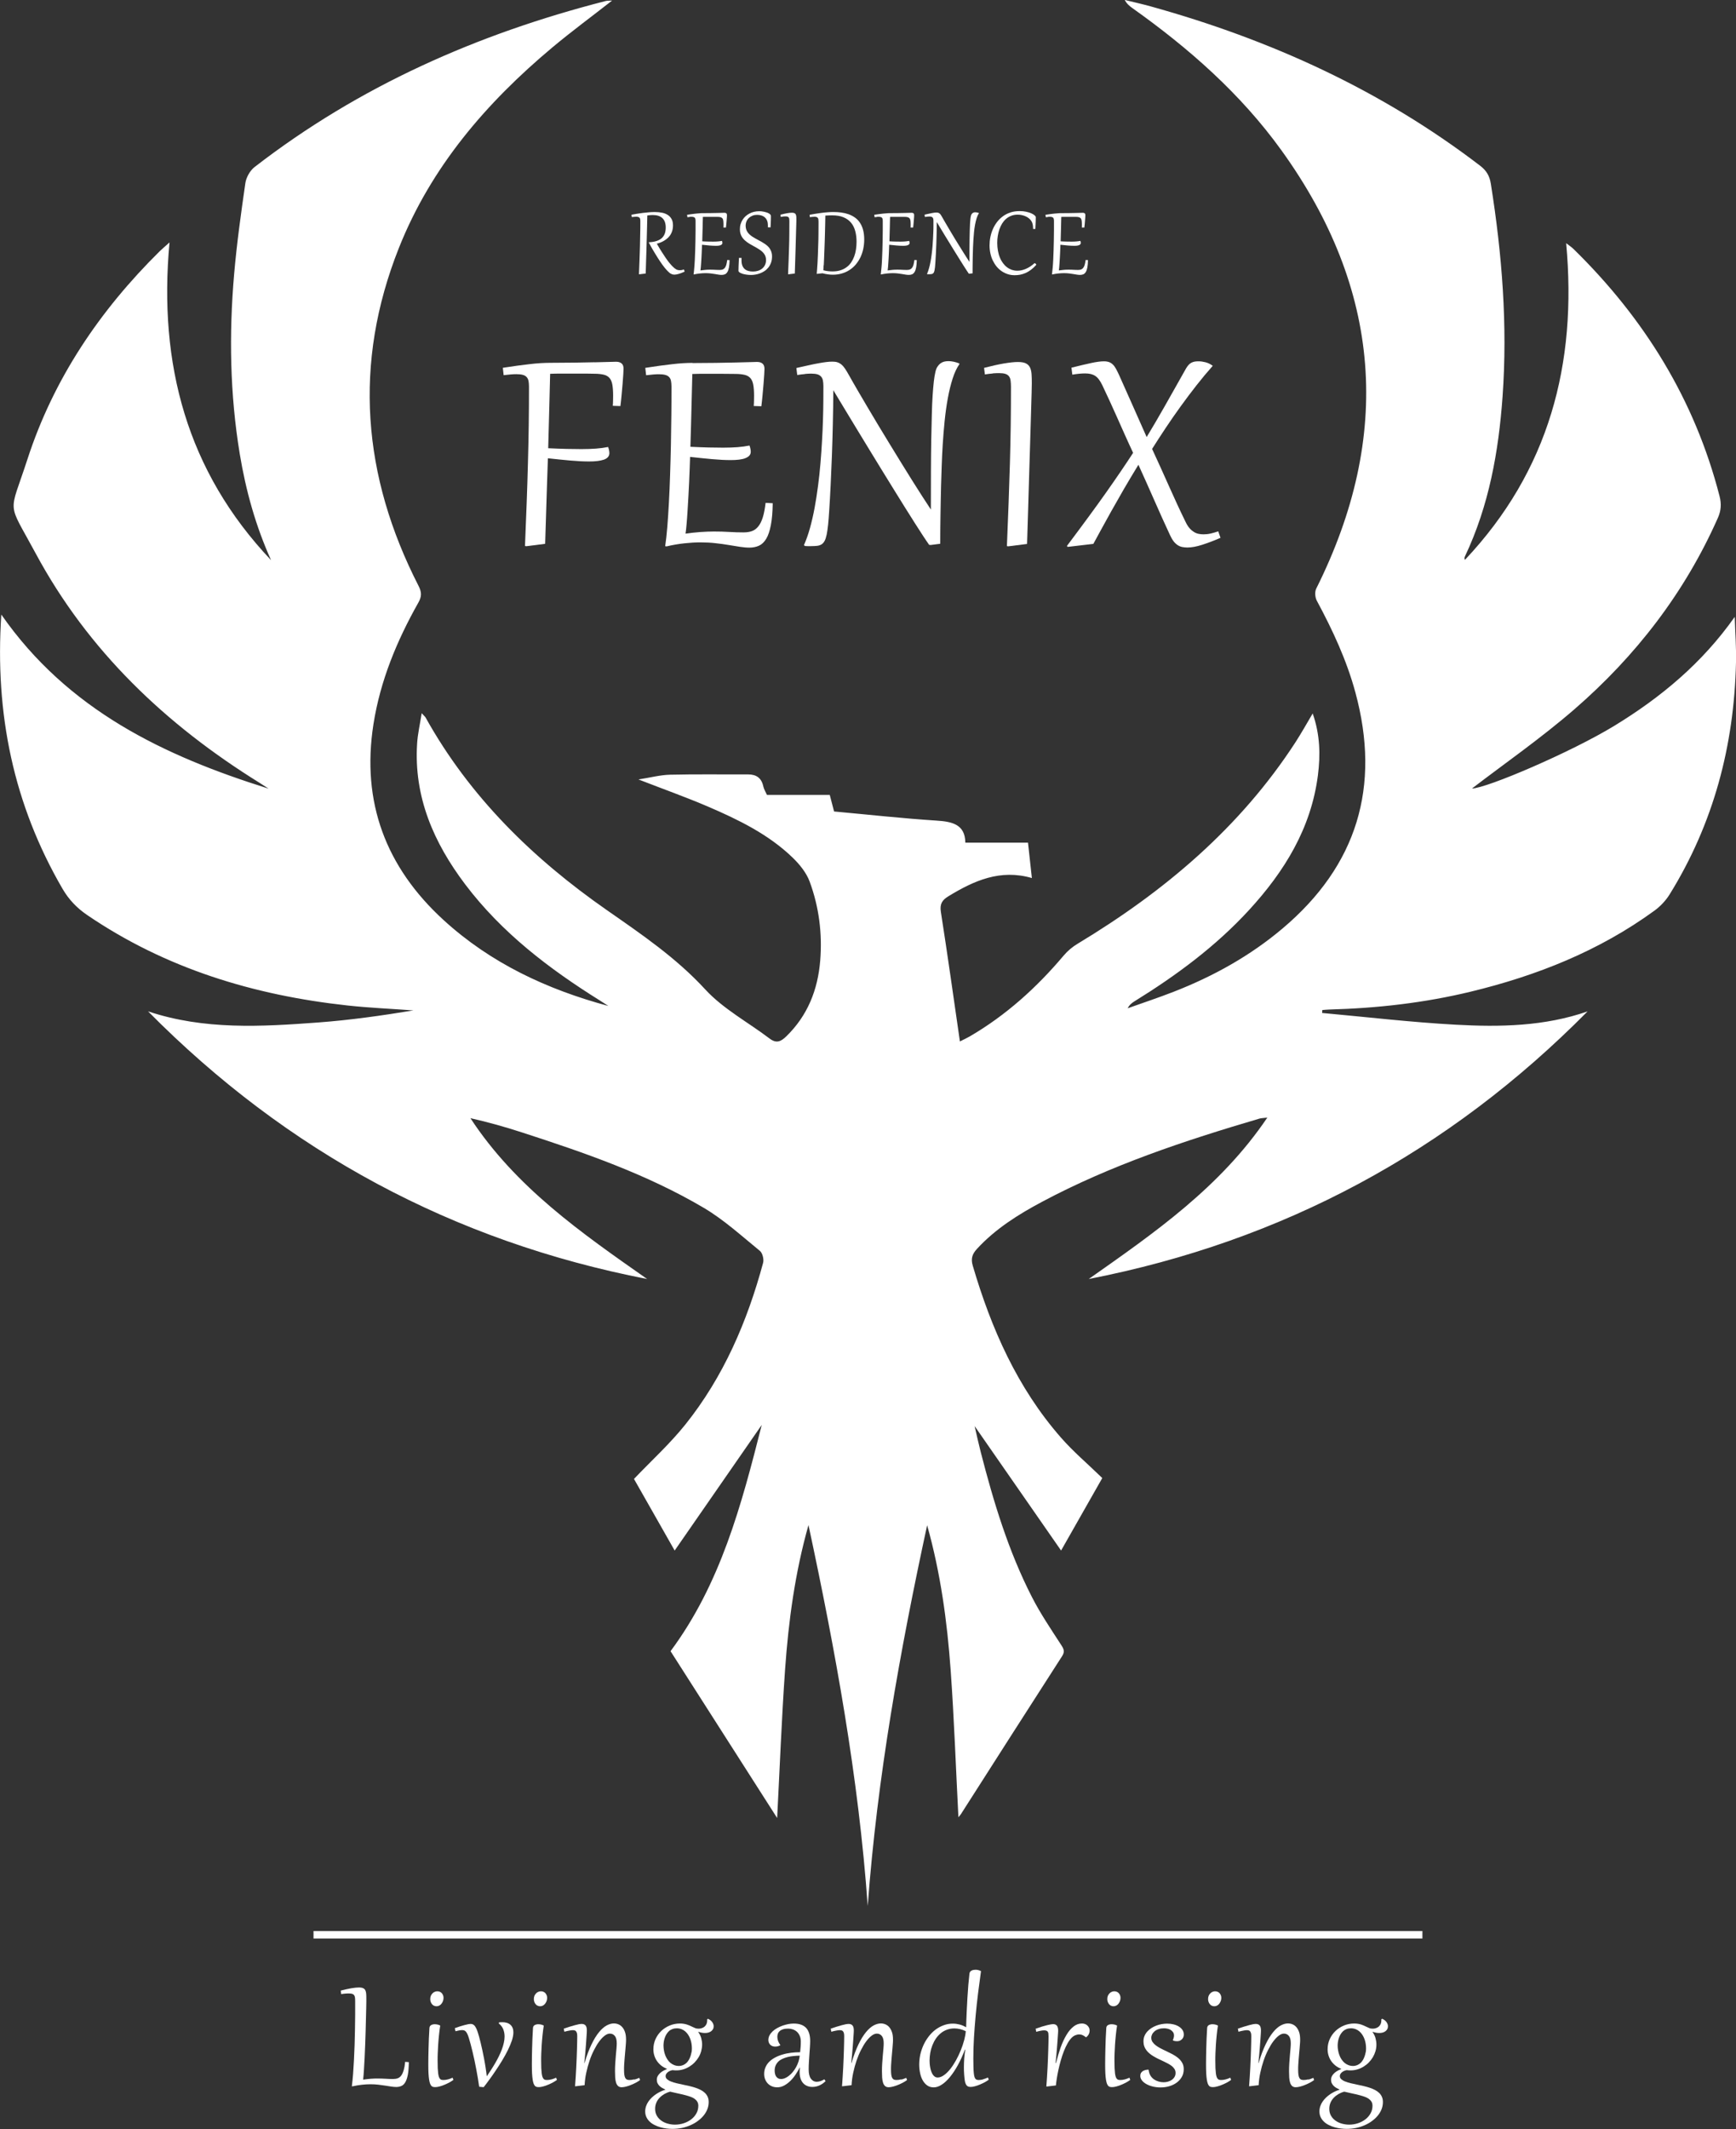 <?xml version="1.0" encoding="UTF-8"?><svg id="Vrstva_2" xmlns="http://www.w3.org/2000/svg" viewBox="0 0 278.13 340.99"><rect x="0" y="0" width="278.13" height="340.99" fill="#333333" stroke="none"/><g id="Vrstva_1-2"><g><path d="M277.92,98.81c-5.2,7.38-11.8,12.87-19.27,17.43-6.93,4.23-20.47,10.01-22.82,10.05,5.18-3.97,11.04-8.04,16.41-12.69,9.84-8.53,17.68-18.67,22.99-30.66,.52-1.17,.58-2.26,.26-3.49-3.97-15.44-12.04-28.45-23.37-39.55-.32-.31-.69-.56-1.2-.95,1.79,19.39-2.79,36.49-16.22,50.72-.12-.24-.06-.42,.02-.59,3.83-8.09,5.38-16.73,6.01-25.57,.82-11.43-.08-22.78-1.88-34.08-.19-1.21-.67-2.08-1.68-2.86-15.85-12.14-33.65-20.22-52.79-25.54-1.38-.38-2.79-.7-4.18-1.04,.33,.64,.78,.99,1.24,1.32,9.05,6.43,17.33,13.71,23.85,22.75,16.04,22.24,17.86,45.67,5.59,70.21-.26,.51-.19,1.42,.09,1.94,2.53,4.7,4.78,9.52,6.18,14.69,4.09,15.06,.3,27.71-11.67,37.81-5.21,4.4-11.1,7.66-17.43,10.13-2.43,.95-4.92,1.77-7.38,2.65,.3-.6,.72-.89,1.16-1.16,6.67-4.13,12.94-8.76,18.27-14.56,5.68-6.18,9.96-13.1,11.05-21.62,.41-3.24,.35-6.48-.84-9.88-.56,.97-.98,1.69-1.41,2.41-.43,.72-.86,1.45-1.32,2.16-8.9,13.72-21.04,23.94-34.91,32.3-.84,.5-1.63,1.16-2.26,1.91-4.33,5.13-9.23,9.56-15.05,12.95-.47,.27-.97,.5-1.57,.8-1.03-7.08-1.98-13.92-3.05-20.74-.2-1.28,.2-1.9,1.22-2.52,4.09-2.49,8.29-4.38,13.36-2.91-.22-2.04-.43-3.91-.62-5.67h-10.04c-.04-2.91-2.07-3.37-4.63-3.53-5.42-.35-10.82-.95-16.4-1.46-.17-.64-.4-1.55-.69-2.65h-10.06c-.19-.43-.48-.89-.59-1.38-.29-1.34-1.11-1.91-2.45-1.91-4.16,.02-8.33-.05-12.49,.05-1.58,.04-3.14,.46-5.06,.76,4,1.55,7.62,2.84,11.15,4.35,4.85,2.09,9.62,4.4,13.49,8.11,1.15,1.1,2.27,2.47,2.8,3.93,1.49,4.05,2.03,8.3,1.68,12.62-.38,4.67-2.01,8.81-5.44,12.14-.88,.86-1.6,1.16-2.68,.34-3.44-2.61-7.4-4.72-10.28-7.84-4.67-5.08-10.21-8.84-15.78-12.72-11.82-8.23-21.97-18.13-29.05-30.86-.08-.14-.23-.25-.62-.68-.29,1.86-.64,3.35-.73,4.85-.55,8.57,2.67,15.9,7.7,22.56,5.85,7.74,13.43,13.52,21.59,18.61,.45,.28,.9,.58,1.35,.87-9.84-2.65-18.85-6.86-26.4-13.76-9.24-8.45-13.19-18.86-11.24-31.35,1.09-6.97,3.75-13.38,7.19-19.48,.56-.98,.56-1.68,.03-2.71-8.99-17.57-10.49-35.62-3.14-54.11,5.16-12.98,13.99-23.24,24.57-32.1,3.06-2.56,6.28-4.93,9.59-7.52-.48,.03-.78,0-1.06,.08-20.46,5.24-39.44,13.6-56.23,26.59-.73,.57-1.34,1.66-1.47,2.58-.7,4.85-1.38,9.72-1.8,14.6-.83,9.6-.67,19.2,.9,28.74,.97,5.88,2.56,11.59,5.02,17.04-13.48-14.23-18.07-31.38-16.27-50.89-.72,.65-1.16,1.01-1.57,1.41-9.61,9.49-17.02,20.45-21.2,33.34-2.96,9.13-3.32,6.41,1.32,15.04,8.41,15.63,20.87,27.45,35.86,36.75,.49,.31,.97,.63,1.46,.94C26.28,121.07,10.87,113.74,.21,98.43c-1.06,15.92,1.97,30.44,9.8,43.91,1.01,1.74,2.31,3.09,3.95,4.21,12.6,8.58,26.7,12.85,41.71,14.49,3.51,.38,7.04,.53,10.56,.79-5.06,.83-10.12,1.55-15.22,1.93-9.15,.68-18.32,1.22-27.29-1.78,22.26,22.49,48.88,36.83,79.96,42.87-10.54-7.38-21.08-14.71-28.31-25.76,2.82,.63,5.54,1.4,8.22,2.27,10.04,3.25,20.03,6.7,29.16,12.09,3.23,1.91,6.07,4.51,9,6.9,.42,.35,.66,1.34,.51,1.91-2.54,9.4-6.34,18.25-12.46,25.9-2.45,3.06-5.39,5.74-8.23,8.71,2,3.52,4.15,7.3,6.52,11.47,4.75-6.84,9.3-13.41,13.95-20.12-3.25,12.83-6.59,25.45-14.61,36.24,5.69,8.89,11.36,17.76,17.08,26.72,.42-8.08,.72-15.94,1.27-23.79,.55-7.8,1.6-15.54,3.75-23.13,4.32,20.16,8.02,40.4,9.49,61.01,1.52-20.59,5.16-40.83,9.52-60.98,2.15,7.64,3.21,15.41,3.77,23.24,.56,7.81,.83,15.64,1.24,23.52,.14-.17,.28-.31,.39-.47,5.4-8.44,10.79-16.9,16.22-25.32,.47-.73,.28-1.14-.14-1.79-1.63-2.52-3.33-5.02-4.69-7.68-3.77-7.36-6.15-15.23-8.2-23.21-.35-1.36-.65-2.73-.98-4.17,4.62,6.64,9.14,13.15,13.85,19.93,2.37-4.17,4.52-7.95,6.6-11.61-2.29-2.23-4.64-4.21-6.64-6.5-6.98-7.98-11.15-17.44-14.11-27.51-.33-1.12-.09-1.86,.66-2.68,2.98-3.24,6.64-5.53,10.47-7.57,11.04-5.88,22.85-9.79,34.8-13.31,.28-.08,.59-.08,1.26-.16-7.54,11.17-18.1,18.46-28.61,25.85,31.07-6.05,57.68-20.37,79.92-42.86-6.9,2.4-14.03,2.52-21.14,2.13-7.14-.39-14.26-1.23-21.39-1.88,0-.16,.02-.31,.03-.47,.39-.03,.78-.07,1.17-.08,7.62-.21,15.16-1.06,22.57-2.85,10.6-2.56,20.6-6.52,29.48-12.99,.95-.69,1.82-1.62,2.44-2.62,7.03-11.36,10.32-23.82,10.62-37.11,.06-2.43-.13-4.86-.2-7.29Z" fill="#fff"/><path d="M95.28,58.02c-.94,.02-2.02,.04-3.23,.06-1.22,.02-2.52,.03-3.91,.03-.48,0-.99,.02-1.53,.05-.54,.03-1.12,.09-1.74,.16-.62,.07-1.29,.16-2,.25-.71,.1-1.48,.21-2.31,.34l.13,1.18c.43-.05,.82-.09,1.15-.12,.34-.03,.64-.04,.91-.04,.41,0,.75,.04,1.01,.11,.26,.07,.47,.19,.61,.35,.15,.16,.25,.37,.3,.61,.05,.25,.08,.56,.08,.92,0,2.11-.01,4.18-.04,6.19-.03,2.02-.07,4.05-.13,6.1-.05,2.05-.12,4.17-.2,6.34-.08,2.17-.17,4.47-.27,6.9l.23,.03,3-.38c.03-1.17,.07-2.34,.11-3.52,.04-1.18,.07-2.35,.11-3.51,.03-1.16,.07-2.3,.11-3.42,.04-1.12,.07-2.21,.11-3.25,1.27,.14,2.46,.26,3.58,.36,1.12,.1,2.12,.15,3.01,.15,.5,0,.95-.02,1.35-.07,.4-.05,.74-.12,1.03-.22s.5-.24,.65-.41c.15-.17,.23-.38,.23-.62,0-.3-.07-.63-.2-1-.61,.12-1.25,.21-1.93,.26s-1.46,.08-2.34,.08c-.72,0-1.51-.01-2.38-.03-.87-.02-1.85-.06-2.95-.11,.07-2.48,.13-4.74,.18-6.75,.05-2.02,.09-3.74,.13-5.17,.25,0,.47-.01,.67-.02s.39,0,.56-.01c.17,0,.33,0,.49,0h3.06c.36,0,.72,0,1.1,0,.38,0,.78,.01,1.22,.02,.6,0,1.09,.06,1.48,.15,.39,.09,.7,.27,.92,.52,.22,.25,.38,.6,.46,1.05,.08,.44,.13,1.02,.13,1.73,0,.25,0,.51-.01,.79,0,.28-.02,.58-.04,.9l1.22,.04c.07-.55,.13-1.14,.19-1.78,.06-.63,.11-1.24,.16-1.81,.05-.57,.08-1.08,.11-1.51,.03-.44,.04-.74,.04-.89,0-.38-.1-.66-.31-.84-.21-.18-.51-.27-.89-.27-.14,0-.52,.01-1.12,.03-.6,.02-1.37,.04-2.31,.06Z" fill="#fff"/><path d="M110.96,58.12c-.48,0-.99,.02-1.53,.05-.54,.03-1.12,.09-1.74,.16-.62,.07-1.29,.16-2,.25-.71,.1-1.48,.21-2.31,.34l.14,1.18c.43-.05,.82-.09,1.15-.12,.34-.03,.64-.04,.91-.04,.41,0,.75,.04,1.01,.11,.26,.07,.47,.19,.61,.34,.15,.16,.25,.36,.3,.61s.08,.56,.08,.91c0,1.41,0,2.91-.02,4.48s-.04,3.17-.07,4.78c-.03,1.61-.08,3.21-.13,4.79-.05,1.58-.11,3.08-.19,4.51-.08,1.42-.16,2.74-.26,3.94s-.21,2.22-.34,3.07l.23,.03c.97-.23,1.92-.39,2.85-.49,.93-.1,1.77-.15,2.54-.15,.87,0,1.68,.04,2.44,.13,.76,.08,1.46,.18,2.11,.29,.65,.11,1.25,.2,1.8,.29,.55,.08,1.05,.13,1.51,.13,.57,0,1.09-.1,1.55-.31,.46-.21,.84-.58,1.16-1.11s.56-1.26,.74-2.18c.18-.92,.28-2.09,.3-3.51l-1.14-.06c-.11,.94-.26,1.71-.45,2.32-.19,.61-.43,1.09-.72,1.45-.29,.36-.62,.61-1.01,.75-.38,.14-.83,.21-1.34,.21-.76,0-1.53-.02-2.3-.07-.77-.05-1.6-.07-2.49-.07-.63,0-1.34,.03-2.12,.08-.78,.06-1.58,.14-2.4,.26,.06-.4,.12-.91,.17-1.53,.05-.62,.11-1.31,.15-2.05,.05-.75,.09-1.53,.14-2.35,.05-.82,.09-1.61,.12-2.39,.03-.78,.06-1.51,.09-2.2,.03-.69,.05-1.28,.06-1.77,1.26,.14,2.44,.26,3.54,.36,1.1,.1,2.09,.15,2.96,.15,.49,0,.93-.02,1.33-.07,.4-.05,.74-.12,1.01-.23,.28-.11,.49-.24,.65-.41,.15-.17,.23-.38,.23-.62,0-.3-.07-.63-.2-1-.6,.12-1.24,.21-1.91,.26s-1.44,.08-2.31,.08c-.72,0-1.5-.01-2.35-.03s-1.81-.06-2.9-.11c.03-1.17,.07-2.3,.1-3.4,.03-1.1,.06-2.14,.08-3.13,.03-.99,.05-1.92,.07-2.78,.02-.87,.04-1.65,.06-2.35,.47-.02,.88-.03,1.21-.03,.33,0,.66,0,.98,0h.67c.58,0,1.19,0,1.83,0,.63,0,1.37,.01,2.21,.02,.6,0,1.09,.06,1.48,.15,.39,.09,.7,.27,.92,.52,.22,.25,.38,.6,.46,1.05,.08,.44,.13,1.02,.13,1.73,0,.25,0,.51-.01,.79,0,.28-.02,.58-.04,.9l1.22,.04c.07-.55,.13-1.14,.19-1.78,.06-.63,.11-1.24,.16-1.81,.05-.57,.08-1.08,.11-1.51s.04-.74,.04-.89c0-.38-.1-.66-.31-.84-.21-.18-.5-.27-.89-.27-.14,0-.5,.01-1.1,.03-.6,.02-1.36,.04-2.28,.06s-1.99,.04-3.18,.06c-1.2,.02-2.46,.03-3.8,.03Z" fill="#fff"/><path d="M128.98,59.89c.36-.03,.68-.05,.97-.05,.41,0,.74,.04,.99,.11s.45,.2,.6,.36c.15,.16,.25,.38,.3,.63,.05,.26,.08,.57,.08,.93,0,.68,0,1.47-.01,2.38,0,.91-.03,1.9-.06,2.97-.03,1.07-.08,2.19-.15,3.37-.06,1.18-.15,2.38-.25,3.59-.1,1.22-.23,2.43-.39,3.64-.16,1.21-.34,2.39-.55,3.52-.21,1.14-.46,2.21-.74,3.23-.28,1.01-.61,1.93-.97,2.75l.18,.13c.16,0,.29,.01,.39,.02,.1,0,.19,0,.25,0h.34c.37,0,.69-.02,.96-.05,.27-.03,.5-.11,.7-.23,.19-.12,.36-.31,.49-.55,.13-.24,.24-.58,.33-1,.09-.42,.16-.94,.23-1.57s.12-1.38,.18-2.27c.08-1.26,.16-2.62,.23-4.09,.07-1.47,.14-3.02,.2-4.65,.06-1.63,.11-3.33,.15-5.1,.04-1.77,.07-3.59,.08-5.46,.3,.49,.65,1.09,1.08,1.79,.42,.7,.89,1.48,1.41,2.33,.52,.85,1.07,1.76,1.65,2.72,.59,.96,1.19,1.95,1.81,2.97,.62,1.01,1.25,2.04,1.88,3.07,.63,1.03,1.26,2.04,1.87,3.03s1.2,1.94,1.77,2.85c.57,.91,1.1,1.75,1.59,2.52,.49,.77,.93,1.45,1.32,2.05s.72,1.07,.97,1.43l.23,.03,1.55-.2c0-.82,0-1.62,.01-2.39,0-.77,.02-1.54,.03-2.29,.01-.76,.03-1.51,.04-2.27,.02-.76,.03-1.53,.05-2.33,.03-.9,.06-1.93,.1-3.08,.04-1.15,.09-2.35,.17-3.59s.18-2.5,.31-3.77c.13-1.27,.3-2.47,.51-3.62,.21-1.15,.47-2.19,.77-3.13,.3-.94,.66-1.7,1.07-2.28v-.13c-.61-.24-1.2-.37-1.76-.37-.24,0-.46,.03-.68,.08-.22,.06-.41,.15-.6,.29-.18,.14-.34,.32-.48,.54-.14,.22-.25,.51-.32,.84-.09,.4-.18,.9-.25,1.52-.07,.61-.13,1.36-.19,2.23-.06,.87-.1,1.89-.13,3.06-.03,1.16-.06,2.49-.09,3.99-.03,1.5-.04,3.17-.05,5.03,0,1.86-.01,3.92-.01,6.19-.41-.63-.88-1.34-1.39-2.13s-1.05-1.65-1.62-2.55c-.57-.91-1.16-1.86-1.77-2.85s-1.22-1.99-1.84-3c-.62-1.01-1.23-2.02-1.84-3.03-.6-1.01-1.19-1.98-1.74-2.92-.56-.94-1.08-1.84-1.58-2.69-.49-.85-.94-1.62-1.32-2.31-.23-.41-.44-.76-.63-1.05-.19-.28-.38-.51-.58-.68-.2-.17-.41-.29-.65-.37-.23-.08-.51-.11-.82-.11s-.64,.02-1.02,.07c-.38,.05-.8,.11-1.26,.2-.46,.08-.98,.19-1.56,.32-.57,.13-1.22,.27-1.93,.43l.14,1.12c.46-.07,.86-.12,1.22-.15Z" fill="#fff"/><path d="M159.04,59.8c.41-.03,.75-.04,1.03-.04,.41,0,.75,.04,1,.12,.25,.08,.44,.21,.58,.39,.14,.18,.22,.41,.26,.69,.04,.28,.06,.62,.06,1.02,0,2.11-.01,4.17-.04,6.18-.03,2.01-.07,4.04-.13,6.09-.06,2.05-.13,4.16-.21,6.33-.08,2.17-.17,4.46-.27,6.89l.23,.03,3-.38c.06-1.93,.12-3.88,.18-5.84,.06-1.97,.12-3.88,.17-5.72,.05-1.85,.11-3.59,.16-5.23,.05-1.64,.1-3.09,.13-4.35s.07-2.3,.09-3.11c.02-.81,.03-1.3,.03-1.49,0-.54-.01-1.02-.04-1.45-.03-.42-.11-.78-.25-1.07s-.36-.51-.66-.66c-.3-.15-.73-.22-1.29-.22s-1.32,.08-2.21,.23c-.89,.15-1.96,.39-3.2,.71l.13,1.05c.44-.07,.86-.12,1.27-.15Z" fill="#fff"/><path d="M171.78,60.01c.8-.14,1.49-.2,2.07-.2,.33,0,.63,.03,.89,.09,.26,.06,.5,.16,.72,.3,.22,.14,.42,.34,.6,.58,.19,.25,.37,.55,.55,.93,.38,.79,.77,1.63,1.17,2.5,.4,.87,.8,1.76,1.21,2.68,.41,.92,.83,1.85,1.25,2.8s.86,1.89,1.3,2.84c-.62,.95-1.28,1.94-1.98,2.97-.71,1.04-1.48,2.16-2.33,3.36s-1.79,2.51-2.83,3.92c-1.04,1.41-2.19,2.97-3.47,4.67l.13,.14,4.11-.48c.33-.61,.74-1.36,1.22-2.24s1.03-1.88,1.64-2.97c.61-1.09,1.28-2.27,2.01-3.53,.73-1.26,1.52-2.57,2.35-3.93,.87,1.91,1.72,3.81,2.55,5.7,.83,1.89,1.66,3.74,2.51,5.56,.19,.41,.38,.74,.58,1,.2,.26,.42,.46,.65,.61,.23,.15,.47,.25,.73,.3,.26,.05,.53,.08,.83,.08,.66,0,1.44-.14,2.35-.43s1.89-.66,2.95-1.12l-.36-1.04c-.41,.14-.82,.26-1.21,.35-.39,.09-.78,.13-1.16,.13-.27,0-.53-.03-.79-.08-.25-.05-.5-.15-.74-.3s-.47-.34-.69-.59c-.22-.25-.43-.57-.62-.97-.9-1.83-1.78-3.74-2.66-5.72-.88-1.98-1.79-3.99-2.73-6.02,.67-1.06,1.39-2.17,2.16-3.33s1.57-2.31,2.4-3.46c.83-1.15,1.68-2.28,2.55-3.39,.87-1.11,1.74-2.15,2.61-3.13-.38-.28-.77-.47-1.17-.57-.4-.1-.76-.15-1.08-.15-.23,0-.44,.01-.62,.04-.19,.03-.36,.09-.53,.17-.16,.08-.32,.2-.46,.35-.14,.15-.28,.34-.42,.58-.65,1.15-1.25,2.22-1.81,3.21-.56,.99-1.09,1.94-1.6,2.83-.51,.89-1,1.74-1.47,2.55s-.95,1.61-1.43,2.4c-.77-1.72-1.52-3.4-2.24-5.05-.73-1.65-1.46-3.28-2.19-4.91-.18-.38-.34-.71-.49-.98-.15-.27-.31-.5-.49-.67-.17-.17-.37-.3-.6-.39-.22-.08-.5-.13-.83-.13-.52,0-1.2,.09-2.04,.27-.84,.18-1.89,.43-3.17,.75l.14,1.12Z" fill="#fff"/><path d="M101.92,34.71c.14,0,.25,.01,.33,.04s.16,.07,.21,.12c.05,.05,.08,.12,.1,.21,.02,.08,.03,.19,.03,.31,0,.71,0,1.4-.02,2.07s-.03,1.36-.04,2.04c-.02,.69-.04,1.4-.07,2.12-.03,.73-.06,1.5-.09,2.31h.08s1-.12,1-.12c.02-.64,.04-1.29,.06-1.94,.02-.65,.04-1.28,.06-1.9,.02-.61,.03-1.2,.05-1.77,.02-.56,.03-1.08,.04-1.56,.01-.47,.02-.89,.03-1.26s.02-.66,.02-.87c.16-.02,.31-.04,.44-.05,.13-.01,.27-.02,.42-.02,.69,0,1.21,.17,1.56,.5s.53,.83,.53,1.5c0,.35-.05,.66-.14,.94-.1,.28-.25,.52-.46,.73-.21,.2-.49,.36-.84,.48-.35,.12-.77,.19-1.27,.21v.06c.36,.67,.7,1.26,1.01,1.76,.31,.51,.59,.95,.84,1.32,.25,.37,.48,.68,.68,.93s.38,.44,.53,.59c.09,.09,.18,.17,.26,.24,.08,.07,.16,.12,.25,.16,.08,.04,.17,.07,.25,.1,.08,.02,.17,.03,.27,.03,.19,0,.42-.04,.7-.12,.28-.08,.6-.2,.95-.37l-.12-.35c-.12,.05-.23,.08-.33,.1-.1,.02-.21,.03-.32,.03-.1,0-.2-.01-.3-.03-.1-.02-.19-.06-.29-.11-.09-.05-.19-.12-.29-.2-.1-.08-.21-.19-.33-.31-.15-.15-.3-.33-.47-.53-.17-.21-.35-.45-.55-.74-.2-.29-.42-.62-.66-1-.24-.38-.51-.82-.8-1.33,.39-.1,.75-.24,1.07-.42s.59-.39,.82-.63,.4-.52,.52-.84c.12-.31,.18-.66,.18-1.03,0-.41-.07-.75-.22-1.02s-.35-.5-.61-.66c-.26-.17-.56-.29-.91-.36s-.73-.11-1.14-.11c-.31,0-.62,.01-.96,.04s-.66,.06-.99,.1c-.33,.04-.65,.09-.96,.14-.31,.05-.6,.1-.86,.15l.05,.38c.29-.04,.53-.06,.72-.06Z" fill="#fff"/><path d="M110.45,34.73c.11,0,.21-.01,.31-.01,.14,0,.25,.01,.34,.04,.09,.02,.16,.06,.21,.11,.05,.05,.08,.12,.1,.21,.02,.08,.03,.19,.03,.31,0,.47,0,.97,0,1.5,0,.53-.01,1.06-.02,1.6s-.03,1.07-.04,1.6c-.02,.53-.04,1.03-.06,1.51-.03,.48-.05,.92-.09,1.32-.03,.4-.07,.74-.11,1.03h.08c.33-.07,.64-.12,.95-.15,.31-.03,.59-.05,.85-.05,.29,0,.56,.01,.82,.04,.25,.03,.49,.06,.71,.1,.22,.04,.42,.07,.6,.1,.18,.03,.35,.04,.5,.04,.19,0,.36-.03,.52-.1,.15-.07,.28-.19,.39-.37,.11-.18,.19-.42,.25-.73,.06-.31,.09-.7,.1-1.17l-.38-.02c-.04,.31-.09,.57-.15,.78-.06,.2-.14,.37-.24,.49-.1,.12-.21,.2-.34,.25-.13,.05-.28,.07-.45,.07-.25,0-.51,0-.77-.02-.26-.02-.54-.02-.83-.02-.21,0-.45,0-.71,.03-.26,.02-.53,.05-.8,.09,.02-.13,.04-.3,.06-.51s.04-.44,.05-.69c.02-.25,.03-.51,.05-.78,.02-.27,.03-.54,.04-.8s.02-.51,.03-.74,.02-.43,.02-.59c.42,.05,.82,.09,1.19,.12s.7,.05,.99,.05c.16,0,.31,0,.45-.02,.13-.02,.25-.04,.34-.08,.09-.04,.17-.08,.22-.14s.08-.13,.08-.21c0-.1-.02-.21-.07-.34-.2,.04-.41,.07-.64,.09s-.48,.03-.77,.03c-.24,0-.5,0-.78-.01-.28,0-.61-.02-.97-.04,.01-.39,.02-.77,.03-1.14,0-.37,.02-.72,.03-1.05s.02-.64,.02-.93,.01-.55,.02-.79c.16,0,.29,0,.4-.01s.22,0,.33,0h.22c.2,0,.4,0,.61,0,.21,0,.46,0,.74,0,.2,0,.37,.02,.5,.05,.13,.03,.23,.09,.31,.17s.13,.2,.15,.35,.04,.34,.04,.58c0,.08,0,.17,0,.26,0,.09,0,.19-.01,.3h.41c.02-.17,.04-.37,.06-.58,.02-.21,.04-.41,.05-.6,.02-.19,.03-.36,.04-.51,0-.15,.01-.25,.01-.3,0-.13-.03-.22-.1-.28-.07-.06-.17-.09-.3-.09-.05,0-.17,0-.37,.01-.2,0-.45,.01-.76,.02-.31,0-.66,.01-1.06,.02-.4,0-.82,.01-1.27,.01-.16,0-.33,0-.51,.02-.18,.01-.38,.03-.58,.05-.21,.02-.43,.05-.67,.08s-.49,.07-.77,.11l.05,.39c.14-.02,.27-.03,.39-.04Z" fill="#fff"/><path d="M118.89,43.83c.19,.06,.4,.11,.65,.15s.51,.06,.79,.06c.21,0,.44-.02,.69-.06s.5-.11,.75-.2c.25-.09,.49-.22,.72-.37,.23-.15,.43-.34,.61-.56,.18-.22,.32-.48,.43-.78,.11-.3,.16-.64,.16-1.03,0-.23-.03-.45-.09-.64-.06-.19-.14-.37-.24-.53-.1-.16-.22-.31-.36-.44s-.29-.25-.45-.36c-.16-.11-.33-.22-.51-.32-.18-.1-.35-.2-.53-.29-.17-.09-.34-.19-.51-.28-.17-.09-.33-.19-.48-.29-.15-.1-.29-.21-.42-.33s-.24-.24-.34-.39-.17-.3-.22-.46c-.05-.17-.08-.36-.08-.56,0-.25,.05-.49,.14-.7,.09-.21,.22-.4,.39-.55,.16-.15,.36-.27,.58-.36s.47-.13,.73-.13,.5,.04,.71,.11c.21,.07,.4,.18,.55,.32s.27,.32,.35,.53,.12,.46,.12,.74c0,.09,0,.19-.01,.29l.43,.02c.01-.21,.02-.4,.03-.59,0-.19,.01-.36,.02-.51,0-.16,0-.3,.01-.42s0-.23,0-.31c0-.08-.03-.15-.09-.22-.06-.07-.14-.13-.24-.19s-.21-.11-.34-.15c-.13-.04-.26-.08-.4-.11-.14-.03-.28-.05-.42-.07s-.27-.02-.4-.02c-.27,0-.54,.03-.8,.09-.26,.06-.5,.15-.73,.27-.23,.12-.44,.26-.63,.43-.19,.17-.35,.36-.49,.58-.14,.22-.24,.45-.32,.71s-.11,.54-.11,.84c0,.24,.03,.46,.09,.66,.06,.2,.14,.38,.24,.54,.1,.16,.22,.31,.36,.45,.14,.13,.29,.26,.45,.38,.16,.12,.33,.22,.51,.33,.18,.1,.35,.2,.53,.3,.17,.09,.34,.19,.5,.28,.16,.09,.32,.19,.47,.29,.15,.1,.29,.21,.41,.32,.13,.11,.23,.24,.33,.37s.16,.28,.22,.44c.05,.16,.08,.34,.08,.53,0,.3-.06,.57-.17,.8-.11,.23-.26,.42-.46,.58-.19,.16-.41,.27-.66,.35s-.52,.12-.8,.12-.53-.03-.76-.1c-.22-.06-.42-.17-.58-.31-.16-.14-.28-.32-.37-.55-.09-.22-.13-.5-.13-.82,0-.06,0-.12,0-.19,0-.06,0-.13,.02-.2l-.43-.02c-.03,.49-.05,.91-.06,1.26-.01,.35-.02,.62-.02,.81,0,.08,.05,.17,.16,.25,.11,.08,.25,.15,.44,.21Z" fill="#fff"/><path d="M125.5,34.67c.14,0,.25-.01,.34-.01,.14,0,.25,.01,.33,.04,.08,.03,.15,.07,.19,.13,.05,.06,.07,.14,.09,.23,.01,.09,.02,.21,.02,.34,0,.71,0,1.4-.01,2.07,0,.67-.02,1.35-.04,2.04-.02,.69-.04,1.39-.07,2.12-.03,.73-.06,1.49-.09,2.3h.08s1-.12,1-.12c.02-.64,.04-1.3,.06-1.95,.02-.66,.04-1.3,.06-1.91,.02-.62,.04-1.2,.05-1.75s.03-1.03,.04-1.46c.01-.42,.02-.77,.03-1.04,0-.27,.01-.44,.01-.5,0-.18,0-.34-.01-.48s-.04-.26-.08-.36-.12-.17-.22-.22c-.1-.05-.24-.07-.43-.07s-.44,.03-.74,.08c-.3,.05-.65,.13-1.07,.24l.04,.35c.15-.02,.29-.04,.42-.05Z" fill="#fff"/><path d="M130.44,34.71c.16,0,.28,.02,.38,.05,.09,.03,.16,.08,.21,.15,.05,.07,.08,.15,.09,.25,.01,.1,.02,.22,.02,.36,0,.67,0,1.31-.01,1.93,0,.62-.02,1.21-.04,1.77s-.03,1.08-.05,1.56c-.02,.48-.04,.93-.06,1.32s-.04,.74-.07,1.04-.04,.54-.06,.72h.08s.84-.09,.84-.09c.3,.08,.58,.13,.86,.17,.27,.04,.54,.06,.81,.06,.51,0,1-.07,1.44-.2,.45-.13,.86-.32,1.23-.56s.7-.53,.99-.87,.53-.72,.74-1.13c.2-.42,.35-.86,.46-1.35,.1-.48,.16-.99,.16-1.51,0-.59-.06-1.1-.18-1.55-.12-.45-.29-.83-.51-1.16-.22-.33-.48-.6-.79-.82-.31-.22-.64-.39-1.01-.53-.37-.13-.76-.22-1.17-.28-.41-.06-.84-.08-1.28-.08-.32,0-.64,.01-.96,.04-.32,.02-.65,.06-.97,.1-.32,.04-.64,.09-.96,.14-.32,.05-.63,.11-.92,.16l.04,.38c.29-.04,.53-.06,.72-.06Zm1.54,7.76c.02-.33,.04-.7,.05-1.1,.02-.4,.03-.83,.05-1.29,.02-.46,.03-.91,.05-1.37,.01-.46,.03-.91,.04-1.35,.01-.44,.02-.85,.03-1.22,0-.37,.02-.7,.02-.98,0-.28,0-.49,.01-.63,.19-.01,.37-.03,.55-.03s.36-.01,.54-.01c.72,0,1.33,.1,1.82,.31,.5,.21,.9,.5,1.21,.87,.31,.37,.53,.82,.67,1.34s.21,1.09,.21,1.71c0,.42-.03,.82-.09,1.22-.06,.4-.15,.77-.28,1.12s-.29,.67-.49,.97c-.2,.29-.44,.55-.73,.76-.28,.21-.61,.38-.99,.5-.37,.12-.8,.18-1.27,.18-.23,0-.46-.01-.7-.04-.24-.02-.49-.07-.77-.15,.02-.21,.03-.47,.05-.8Z" fill="#fff"/><path d="M140.44,34.73c.11,0,.21-.01,.31-.01,.14,0,.25,.01,.34,.04,.09,.02,.16,.06,.21,.11,.05,.05,.08,.12,.1,.21s.03,.19,.03,.31c0,.47,0,.97,0,1.5,0,.53-.01,1.06-.02,1.6s-.03,1.07-.04,1.6c-.02,.53-.04,1.03-.06,1.51s-.05,.92-.09,1.32-.07,.74-.11,1.03h.08c.33-.07,.64-.12,.95-.15,.31-.03,.59-.05,.85-.05,.29,0,.56,.01,.82,.04,.25,.03,.49,.06,.71,.1,.22,.04,.42,.07,.6,.1,.18,.03,.35,.04,.5,.04,.19,0,.36-.03,.52-.1,.15-.07,.28-.19,.39-.37,.11-.18,.19-.42,.25-.73,.06-.31,.09-.7,.1-1.17l-.38-.02c-.04,.31-.09,.57-.15,.78-.06,.2-.14,.37-.24,.49s-.21,.2-.34,.25c-.13,.05-.28,.07-.45,.07-.25,0-.51,0-.77-.02-.26-.02-.54-.02-.83-.02-.21,0-.45,0-.71,.03-.26,.02-.53,.05-.8,.09,.02-.13,.04-.3,.06-.51s.04-.44,.05-.69c.02-.25,.03-.51,.05-.78s.03-.54,.04-.8,.02-.51,.03-.74c0-.23,.02-.43,.02-.59,.42,.05,.82,.09,1.19,.12s.7,.05,.99,.05c.16,0,.31,0,.45-.02,.13-.02,.25-.04,.34-.08,.09-.04,.17-.08,.22-.14s.08-.13,.08-.21c0-.1-.02-.21-.07-.34-.2,.04-.41,.07-.64,.09-.22,.02-.48,.03-.77,.03-.24,0-.5,0-.78-.01-.28,0-.61-.02-.97-.04,.01-.39,.02-.77,.03-1.14,.01-.37,.02-.72,.03-1.05,0-.33,.02-.64,.02-.93s.01-.55,.02-.79c.16,0,.29,0,.4-.01s.22,0,.33,0h.22c.2,0,.4,0,.61,0s.46,0,.74,0c.2,0,.37,.02,.5,.05,.13,.03,.23,.09,.31,.17,.07,.08,.13,.2,.15,.35s.04,.34,.04,.58c0,.08,0,.17,0,.26s0,.19-.01,.3h.41c.02-.17,.04-.37,.06-.58,.02-.21,.04-.41,.05-.6,.02-.19,.03-.36,.04-.51,0-.15,.01-.25,.01-.3,0-.13-.03-.22-.1-.28-.07-.06-.17-.09-.3-.09-.05,0-.17,0-.37,.01s-.45,.01-.76,.02c-.31,0-.66,.01-1.06,.02-.4,0-.82,.01-1.27,.01-.16,0-.33,0-.51,.02-.18,.01-.38,.03-.58,.05-.21,.02-.43,.05-.67,.08-.24,.03-.49,.07-.77,.11l.05,.39c.14-.02,.27-.03,.39-.04Z" fill="#fff"/><path d="M148.57,34.7c.12-.01,.23-.02,.32-.02,.14,0,.25,.01,.33,.04,.08,.03,.15,.07,.2,.12,.05,.06,.08,.13,.1,.21,.02,.09,.03,.19,.03,.31,0,.23,0,.49,0,.8,0,.31,0,.64-.02,.99s-.03,.73-.05,1.13-.05,.8-.08,1.2c-.03,.41-.08,.81-.13,1.22-.05,.41-.11,.8-.18,1.18-.07,.38-.15,.74-.25,1.08-.09,.34-.2,.65-.32,.92l.06,.04c.05,0,.1,0,.13,0,.03,0,.06,0,.08,0h.11c.12,0,.23,0,.32-.02,.09-.01,.17-.04,.23-.08s.12-.1,.16-.18c.04-.08,.08-.19,.11-.33,.03-.14,.05-.31,.08-.52,.02-.21,.04-.46,.06-.76,.03-.42,.05-.88,.08-1.37,.02-.49,.05-1.01,.07-1.55,.02-.55,.04-1.11,.05-1.71,.01-.59,.02-1.2,.03-1.83,.1,.16,.22,.36,.36,.6s.3,.49,.47,.78c.17,.28,.36,.59,.55,.91,.2,.32,.4,.65,.61,.99,.21,.34,.42,.68,.63,1.03,.21,.34,.42,.68,.63,1.01,.2,.33,.4,.65,.59,.95,.19,.31,.37,.59,.53,.84,.16,.26,.31,.49,.44,.68,.13,.2,.24,.36,.32,.48h.08s.52-.06,.52-.06c0-.27,0-.54,0-.8,0-.26,0-.51,.01-.77s0-.51,.01-.76c0-.25,.01-.51,.02-.78,0-.3,.02-.65,.03-1.03,.01-.38,.03-.79,.06-1.2s.06-.84,.1-1.26c.04-.42,.1-.83,.17-1.21,.07-.38,.16-.73,.26-1.05,.1-.31,.22-.57,.36-.76v-.04c-.2-.08-.4-.12-.59-.12-.08,0-.15,0-.23,.03s-.14,.05-.2,.1-.11,.11-.16,.18c-.05,.07-.08,.17-.11,.28-.03,.13-.06,.3-.08,.51-.02,.21-.05,.45-.06,.75s-.03,.63-.04,1.02-.02,.83-.03,1.33c0,.5-.01,1.06-.02,1.68s0,1.31,0,2.07c-.14-.21-.29-.45-.46-.71-.17-.27-.35-.55-.54-.85-.19-.3-.39-.62-.59-.95-.2-.33-.41-.67-.62-1-.21-.34-.41-.68-.61-1.01s-.4-.66-.58-.98c-.19-.32-.36-.61-.53-.9-.17-.28-.31-.54-.44-.77-.08-.14-.15-.25-.21-.35s-.13-.17-.2-.23c-.07-.06-.14-.1-.22-.12-.08-.03-.17-.04-.27-.04s-.22,0-.34,.02c-.13,.02-.27,.04-.42,.07-.16,.03-.33,.06-.52,.11-.19,.04-.41,.09-.64,.14l.05,.37c.15-.02,.29-.04,.41-.05Z" fill="#fff"/><path d="M159.1,41.79c.17,.35,.37,.67,.61,.95,.24,.28,.51,.52,.81,.72,.3,.2,.62,.35,.96,.46,.35,.11,.71,.16,1.09,.16,.29,0,.58-.03,.87-.08,.29-.06,.58-.15,.86-.27,.29-.13,.57-.29,.85-.5,.28-.21,.56-.46,.84-.77,.02-.03,.03-.06,.03-.07,0-.03,0-.05-.03-.08s-.04-.05-.07-.07c-.03-.02-.05-.04-.08-.06-.03-.02-.06-.03-.08-.04-.24,.21-.48,.4-.71,.55s-.48,.28-.71,.38c-.23,.1-.47,.17-.69,.22-.23,.05-.45,.07-.66,.07-.31,0-.6-.05-.88-.14-.28-.1-.54-.24-.78-.42s-.45-.4-.65-.67c-.19-.26-.36-.56-.49-.89-.14-.33-.24-.69-.31-1.09-.07-.39-.11-.81-.11-1.26,0-.38,.03-.75,.09-1.12,.06-.37,.15-.72,.26-1.05,.12-.33,.27-.64,.44-.93,.18-.28,.39-.53,.63-.74s.52-.37,.83-.49c.31-.12,.65-.18,1.03-.18,.22,0,.44,.02,.65,.07,.21,.04,.41,.11,.6,.19,.19,.08,.36,.19,.52,.31s.29,.27,.4,.43c.11,.16,.18,.33,.22,.51,.04,.18,.06,.36,.07,.56,0,.04,0,.08,0,.11,0,.04,0,.07,0,.11h.37c.02-.43,.04-.8,.05-1.12s.02-.56,.02-.76c0-.09-.07-.2-.2-.31-.13-.11-.31-.22-.54-.32-.23-.1-.5-.18-.82-.25-.32-.07-.66-.1-1.03-.1-.54,0-1.03,.07-1.48,.22-.45,.15-.85,.35-1.2,.61-.36,.26-.67,.57-.94,.92-.27,.35-.49,.73-.67,1.14s-.31,.83-.4,1.28c-.09,.45-.13,.89-.13,1.33s.05,.89,.14,1.3c.09,.41,.22,.79,.39,1.14Z" fill="#fff"/><path d="M167.87,34.73c.11,0,.21-.01,.31-.01,.14,0,.25,.01,.34,.04,.09,.02,.16,.06,.21,.11,.05,.05,.08,.12,.1,.21s.03,.19,.03,.31c0,.47,0,.97,0,1.5,0,.53-.01,1.06-.02,1.6s-.03,1.07-.04,1.6c-.02,.53-.04,1.03-.06,1.51s-.05,.92-.09,1.32-.07,.74-.11,1.03h.08c.33-.07,.64-.12,.95-.15,.31-.03,.59-.05,.85-.05,.29,0,.56,.01,.82,.04,.25,.03,.49,.06,.71,.1,.22,.04,.42,.07,.6,.1,.18,.03,.35,.04,.5,.04,.19,0,.36-.03,.52-.1,.15-.07,.28-.19,.39-.37,.11-.18,.19-.42,.25-.73,.06-.31,.09-.7,.1-1.17l-.38-.02c-.04,.31-.09,.57-.15,.78-.06,.2-.14,.37-.24,.49s-.21,.2-.34,.25c-.13,.05-.28,.07-.45,.07-.25,0-.51,0-.77-.02-.26-.02-.54-.02-.83-.02-.21,0-.45,0-.71,.03-.26,.02-.53,.05-.8,.09,.02-.13,.04-.3,.06-.51s.04-.44,.05-.69c.02-.25,.03-.51,.05-.78s.03-.54,.04-.8,.02-.51,.03-.74c0-.23,.02-.43,.02-.59,.42,.05,.82,.09,1.19,.12s.7,.05,.99,.05c.16,0,.31,0,.45-.02,.13-.02,.25-.04,.34-.08,.09-.04,.17-.08,.22-.14s.08-.13,.08-.21c0-.1-.02-.21-.07-.34-.2,.04-.41,.07-.64,.09-.22,.02-.48,.03-.77,.03-.24,0-.5,0-.78-.01-.28,0-.61-.02-.97-.04,.01-.39,.02-.77,.03-1.14,.01-.37,.02-.72,.03-1.05,0-.33,.02-.64,.02-.93s.01-.55,.02-.79c.16,0,.29,0,.4-.01s.22,0,.33,0h.22c.2,0,.4,0,.61,0s.46,0,.74,0c.2,0,.37,.02,.5,.05,.13,.03,.23,.09,.31,.17,.07,.08,.13,.2,.15,.35s.04,.34,.04,.58c0,.08,0,.17,0,.26s0,.19-.01,.3h.41c.02-.17,.04-.37,.06-.58,.02-.21,.04-.41,.05-.6,.02-.19,.03-.36,.04-.51,0-.15,.01-.25,.01-.3,0-.13-.03-.22-.1-.28-.07-.06-.17-.09-.3-.09-.05,0-.17,0-.37,.01s-.45,.01-.76,.02c-.31,0-.66,.01-1.06,.02-.4,0-.82,.01-1.27,.01-.16,0-.33,0-.51,.02-.18,.01-.38,.03-.58,.05-.21,.02-.43,.05-.67,.08-.24,.03-.49,.07-.77,.11l.05,.39c.14-.02,.27-.03,.39-.04Z" fill="#fff"/><rect x="50.23" y="309.28" width="177.66" height="1.2" fill="#fff"/><path d="M64.66,331.6c-.1,.35-.23,.63-.38,.83-.15,.2-.34,.35-.55,.43-.22,.08-.46,.12-.74,.12-.39,0-.8-.01-1.2-.04-.41-.02-.84-.04-1.31-.04-.33,0-.69,.01-1.07,.04s-.8,.08-1.23,.14c.05-.46,.09-.99,.13-1.61,.04-.61,.08-1.26,.11-1.95,.03-.68,.06-1.39,.09-2.12,.03-.73,.05-1.43,.07-2.12s.04-1.34,.05-1.95,.03-1.15,.04-1.62,.02-.84,.02-1.12,0-.43,0-.45c0-.29,0-.55-.02-.78-.01-.23-.06-.42-.13-.57-.07-.16-.19-.27-.35-.35-.16-.08-.39-.12-.69-.12s-.71,.04-1.19,.12c-.48,.08-1.05,.21-1.72,.38l.07,.56c.24-.04,.46-.06,.68-.08,.22-.02,.4-.02,.55-.02,.22,0,.4,.02,.53,.06,.13,.04,.24,.11,.31,.21,.07,.1,.12,.22,.14,.37,.02,.15,.03,.33,.03,.55,0,.73,0,1.49,0,2.27,0,.78-.01,1.58-.03,2.39s-.03,1.61-.06,2.42c-.03,.81-.06,1.6-.1,2.37-.04,.77-.09,1.51-.14,2.23-.06,.71-.12,1.38-.2,2h.12c.51-.11,1-.2,1.49-.25s.93-.08,1.34-.08c.46,0,.89,.02,1.29,.07s.77,.1,1.11,.15c.34,.06,.66,.11,.95,.15s.56,.07,.8,.07c.32,0,.6-.06,.85-.17s.46-.32,.63-.62c.17-.3,.3-.7,.4-1.22,.09-.51,.14-1.17,.15-1.97l-.59-.05c-.05,.54-.13,.98-.23,1.33Z" fill="#fff"/><path d="M71.76,333.04c-.25,.07-.49,.1-.7,.1-.12,0-.22-.01-.32-.03-.09-.02-.17-.07-.24-.15-.07-.07-.13-.18-.18-.32-.05-.14-.09-.32-.12-.55-.03-.23-.05-.52-.07-.85-.01-.34-.02-.74-.02-1.21,0-.35,0-.74,.02-1.17,.02-.43,.04-.89,.07-1.38s.08-.99,.13-1.51,.12-1.04,.2-1.55c-.27-.14-.55-.21-.86-.21-.08,0-.17,0-.27,.02-.1,.02-.19,.05-.28,.09s-.16,.1-.22,.18c-.06,.08-.09,.18-.1,.31-.04,.58-.07,1.14-.09,1.69-.02,.55-.04,1.07-.05,1.56-.01,.49-.02,.95-.03,1.38,0,.43-.01,.81-.01,1.15,0,.58,.01,1.07,.03,1.48,.02,.41,.06,.75,.1,1.02,.04,.27,.1,.49,.16,.65,.07,.16,.14,.28,.22,.36,.08,.08,.18,.13,.28,.15,.1,.02,.22,.03,.35,.03,.19,0,.42-.04,.68-.11,.26-.07,.53-.16,.8-.28,.27-.11,.53-.24,.78-.37,.25-.14,.45-.27,.62-.4l-.13-.35c-.26,.12-.51,.21-.77,.28Z" fill="#fff"/><path d="M69.52,321.23c.12,.07,.26,.1,.42,.1,.17,0,.32-.04,.46-.12,.14-.08,.26-.18,.35-.31,.1-.13,.17-.27,.23-.43,.05-.16,.08-.31,.08-.47,0-.15-.02-.29-.07-.42-.05-.13-.12-.24-.2-.34-.09-.1-.19-.18-.32-.23-.12-.06-.26-.08-.42-.08-.13,0-.26,.03-.39,.08-.13,.05-.25,.13-.36,.24s-.2,.24-.27,.39c-.07,.16-.1,.34-.1,.54,0,.15,.02,.29,.07,.43,.05,.14,.11,.26,.2,.37s.19,.19,.31,.26Z" fill="#fff"/><path d="M80.43,323.89c-.07,0-.15,0-.22,0-.08,0-.16,.01-.24,.02l-.07,.16c.34,.27,.59,.59,.73,.95,.14,.36,.21,.74,.21,1.15,0,.33-.04,.66-.12,1.01-.08,.35-.18,.7-.32,1.07-.14,.36-.29,.73-.48,1.1-.18,.37-.38,.74-.59,1.1-.21,.36-.43,.72-.66,1.07-.23,.35-.46,.7-.68,1.03-.05-.46-.12-.92-.19-1.4s-.16-.94-.24-1.4c-.09-.46-.18-.9-.27-1.33-.09-.43-.18-.83-.27-1.19s-.17-.69-.25-.98c-.08-.29-.15-.52-.21-.7-.09-.27-.17-.5-.26-.68-.09-.18-.18-.32-.27-.43-.1-.1-.19-.18-.3-.22-.1-.04-.21-.06-.34-.06-.1,0-.24,.02-.41,.05-.17,.03-.37,.08-.59,.14-.22,.06-.46,.13-.72,.21s-.53,.18-.8,.28l.1,.49c.23-.05,.43-.1,.59-.13,.17-.03,.32-.05,.47-.05,.13,0,.24,.02,.34,.05,.1,.04,.19,.1,.28,.2,.08,.1,.16,.23,.24,.4,.08,.17,.16,.39,.24,.66,.08,.26,.17,.58,.27,.94s.19,.76,.3,1.19c.1,.43,.2,.88,.31,1.36,.1,.48,.2,.96,.29,1.45s.18,.97,.26,1.45c.08,.48,.15,.94,.21,1.37l.72,.07c.26-.33,.56-.72,.89-1.18,.34-.46,.68-.94,1.03-1.47,.35-.52,.7-1.06,1.04-1.62,.34-.56,.64-1.11,.91-1.65s.48-1.06,.65-1.55c.16-.49,.24-.93,.24-1.32,0-.51-.15-.9-.46-1.19-.31-.29-.77-.43-1.37-.43Z" fill="#fff"/><path d="M88.35,333.04c-.25,.07-.49,.1-.7,.1-.12,0-.22-.01-.32-.03-.09-.02-.17-.07-.24-.15-.07-.07-.13-.18-.18-.32-.05-.14-.09-.32-.12-.55-.03-.23-.05-.52-.07-.85-.01-.34-.02-.74-.02-1.21,0-.35,0-.74,.02-1.17,.02-.43,.04-.89,.07-1.38s.08-.99,.13-1.51,.12-1.04,.2-1.55c-.27-.14-.55-.21-.86-.21-.08,0-.17,0-.27,.02-.1,.02-.19,.05-.28,.09s-.16,.1-.22,.18c-.06,.08-.09,.18-.1,.31-.04,.58-.07,1.14-.09,1.69-.02,.55-.04,1.07-.05,1.56-.01,.49-.02,.95-.03,1.38,0,.43-.01,.81-.01,1.15,0,.58,.01,1.07,.03,1.48,.02,.41,.06,.75,.1,1.02,.04,.27,.1,.49,.16,.65,.07,.16,.14,.28,.22,.36,.08,.08,.18,.13,.28,.15,.1,.02,.22,.03,.35,.03,.19,0,.42-.04,.68-.11,.26-.07,.53-.16,.8-.28,.27-.11,.53-.24,.78-.37,.25-.14,.45-.27,.62-.4l-.13-.35c-.26,.12-.51,.21-.77,.28Z" fill="#fff"/><path d="M86.12,321.23c.12,.07,.26,.1,.42,.1,.17,0,.32-.04,.46-.12,.14-.08,.26-.18,.35-.31,.1-.13,.17-.27,.23-.43,.05-.16,.08-.31,.08-.47,0-.15-.02-.29-.07-.42-.05-.13-.12-.24-.2-.34-.09-.1-.19-.18-.32-.23-.12-.06-.26-.08-.42-.08-.13,0-.26,.03-.39,.08-.13,.05-.25,.13-.36,.24s-.2,.24-.27,.39c-.07,.16-.1,.34-.1,.54,0,.15,.02,.29,.07,.43,.05,.14,.11,.26,.2,.37s.19,.19,.31,.26Z" fill="#fff"/><path d="M101.58,333.04c-.25,.07-.5,.1-.73,.1-.16,0-.3-.02-.41-.07-.11-.05-.2-.14-.27-.27s-.12-.31-.15-.53c-.03-.22-.04-.51-.04-.86,0-.2,0-.44,.02-.72,.02-.27,.04-.56,.06-.87,.02-.3,.05-.61,.08-.93,.03-.32,.06-.61,.08-.89s.04-.54,.06-.77,.02-.41,.02-.55c0-.47-.05-.87-.16-1.19-.11-.33-.25-.6-.44-.81-.18-.21-.39-.36-.63-.46s-.48-.14-.73-.14c-.37,0-.75,.11-1.16,.33-.4,.22-.81,.58-1.22,1.08-.41,.5-.81,1.15-1.2,1.96-.39,.81-.76,1.79-1.11,2.96h-.04c.04-.4,.08-.8,.12-1.19,.04-.4,.07-.78,.1-1.15,.03-.37,.06-.72,.08-1.05,.02-.33,.04-.62,.06-.87,.02-.25,.03-.46,.04-.63,0-.17,.01-.27,.01-.32,0-.38-.07-.65-.22-.81-.15-.16-.35-.23-.62-.23-.11,0-.26,.02-.45,.05-.19,.04-.41,.09-.66,.16s-.52,.15-.82,.24c-.3,.09-.61,.2-.93,.31l.1,.49c.29-.08,.55-.14,.78-.18,.23-.05,.42-.07,.59-.07,.12,0,.22,.02,.31,.05s.16,.08,.21,.16,.1,.18,.13,.3c.03,.13,.04,.28,.04,.47,0,.2,0,.48-.01,.84,0,.35-.02,.75-.03,1.2-.02,.45-.03,.93-.05,1.44-.02,.52-.04,1.03-.07,1.56-.03,.52-.06,1.04-.09,1.55s-.07,.98-.1,1.41h.11s1.42-.17,1.42-.17c.04-.67,.12-1.34,.27-2.01,.14-.67,.32-1.31,.53-1.93s.45-1.19,.72-1.71c.27-.53,.54-.99,.83-1.37,.29-.39,.58-.69,.87-.91s.57-.33,.83-.33c.33,0,.6,.13,.8,.38,.2,.25,.3,.64,.3,1.17,0,.2-.01,.47-.04,.8s-.06,.7-.1,1.11-.07,.84-.1,1.29c-.03,.45-.04,.89-.04,1.32,0,.35,.01,.68,.03,.98,.02,.3,.07,.57,.14,.8,.07,.23,.18,.41,.32,.54,.14,.13,.33,.2,.58,.2,.21,0,.45-.04,.72-.11,.27-.07,.55-.16,.82-.28,.27-.11,.54-.24,.79-.37,.25-.14,.46-.27,.62-.4l-.13-.35c-.26,.12-.51,.21-.77,.28Z" fill="#fff"/><path d="M113.38,323.37l-.09,.06s0,.07,.01,.1c0,.03,0,.06,0,.09,0,.2-.04,.39-.11,.55s-.18,.3-.3,.41c-.13,.11-.27,.2-.44,.25-.17,.06-.34,.09-.52,.09-.22,0-.41-.03-.57-.1-.17-.07-.33-.14-.51-.23-.11-.05-.23-.11-.36-.17s-.27-.11-.43-.16c-.15-.05-.32-.09-.5-.12s-.38-.05-.6-.05c-.57,0-1.12,.1-1.63,.31-.52,.21-.97,.5-1.36,.86-.39,.37-.7,.8-.94,1.31-.23,.51-.35,1.06-.35,1.65,0,.35,.05,.68,.15,1,.1,.32,.24,.62,.43,.89,.19,.27,.42,.52,.69,.73,.27,.21,.59,.39,.94,.52-.18,.08-.37,.17-.56,.27s-.37,.23-.54,.37c-.16,.14-.3,.31-.4,.49-.11,.18-.16,.39-.16,.62,0,.2,.04,.39,.12,.55,.08,.16,.18,.31,.31,.43s.27,.24,.44,.33c.16,.09,.33,.18,.49,.25v.03c-.24,.07-.48,.16-.73,.28-.25,.12-.49,.25-.73,.41-.24,.16-.46,.34-.68,.54-.21,.2-.4,.42-.56,.65-.16,.23-.29,.48-.38,.75s-.14,.55-.14,.84c0,.35,.07,.66,.2,.93,.13,.27,.31,.51,.53,.72,.22,.21,.48,.39,.78,.53,.29,.15,.6,.27,.92,.36,.32,.09,.65,.16,.98,.2,.33,.04,.65,.06,.95,.06,.52,0,1.02-.05,1.51-.15,.49-.1,.95-.25,1.38-.44,.43-.19,.83-.41,1.18-.68,.36-.26,.67-.55,.93-.87,.26-.32,.46-.66,.6-1.02,.14-.37,.21-.74,.21-1.14,0-.31-.05-.59-.16-.83s-.25-.45-.44-.63c-.19-.18-.41-.34-.66-.47-.25-.13-.53-.25-.83-.35-.3-.1-.61-.19-.95-.27-.33-.08-.67-.15-1.01-.22-.38-.08-.74-.16-1.08-.24s-.65-.17-.91-.28c-.26-.1-.47-.23-.63-.37-.16-.14-.23-.31-.23-.51,0-.1,.03-.2,.08-.3,.05-.1,.13-.19,.23-.28s.22-.16,.35-.22,.28-.11,.44-.14c.1,.01,.2,.03,.3,.03s.2,.01,.3,.01c.39,0,.76-.05,1.11-.16,.35-.1,.68-.25,.99-.44,.31-.19,.59-.41,.84-.67,.25-.26,.47-.54,.65-.84,.18-.31,.32-.63,.41-.97s.15-.69,.15-1.05-.05-.68-.14-1.02-.25-.67-.48-1l.03-.03c.37,.13,.71,.19,1.03,.19,.21,0,.4-.02,.57-.07,.17-.05,.32-.12,.45-.22,.12-.1,.22-.21,.29-.34,.07-.13,.1-.29,.1-.46,0-.22-.08-.43-.23-.65-.15-.22-.38-.4-.7-.54Zm-6.01,11.64c.45,.11,.89,.21,1.32,.3s.84,.18,1.22,.29c.29,.08,.55,.16,.79,.25,.24,.09,.45,.2,.62,.33s.31,.28,.41,.46c.1,.17,.15,.38,.15,.63,0,.44-.1,.84-.3,1.2-.2,.37-.47,.69-.82,.96s-.74,.48-1.19,.63-.93,.23-1.43,.23c-.37,0-.74-.05-1.12-.15-.38-.1-.72-.25-1.02-.46-.31-.21-.56-.47-.75-.79-.19-.32-.29-.69-.29-1.13,0-.35,.06-.68,.19-.98,.13-.3,.3-.57,.53-.8,.22-.23,.48-.43,.77-.6,.29-.16,.59-.29,.91-.37Zm3.41-6.3c-.03,.22-.09,.43-.16,.63-.07,.21-.16,.4-.27,.59-.11,.19-.24,.35-.39,.49s-.33,.25-.53,.34c-.2,.08-.42,.13-.66,.13-.28,0-.53-.05-.76-.14-.23-.09-.44-.22-.62-.37-.18-.16-.34-.34-.48-.56s-.25-.44-.34-.68c-.09-.24-.16-.49-.2-.75s-.07-.52-.07-.77c0-.2,.02-.4,.05-.61,.03-.21,.09-.42,.16-.63,.07-.21,.16-.4,.27-.58,.11-.18,.25-.35,.4-.49s.34-.25,.55-.33,.44-.12,.7-.12c.28,0,.53,.05,.76,.14,.23,.09,.43,.21,.61,.37,.18,.16,.33,.34,.47,.55,.13,.21,.24,.43,.33,.67s.15,.49,.19,.74,.06,.51,.06,.76c0,.2-.02,.41-.05,.62Z" fill="#fff"/><path d="M130.88,333.43c-.39,0-.71-.16-.96-.49-.24-.33-.36-.82-.36-1.47,0-.41,.01-.83,.04-1.25,.03-.42,.05-.82,.08-1.21,.03-.39,.06-.77,.08-1.13s.04-.69,.04-.99c0-.44-.05-.83-.15-1.17s-.25-.64-.46-.88c-.21-.24-.49-.43-.82-.55-.34-.13-.74-.19-1.22-.19-.26,0-.54,.03-.84,.08-.3,.06-.6,.14-.9,.24-.3,.11-.59,.24-.87,.39-.28,.15-.53,.33-.74,.52-.21,.2-.38,.41-.51,.65-.13,.24-.19,.49-.19,.76,0,.16,.03,.31,.09,.44,.06,.13,.13,.24,.23,.33,.1,.09,.21,.16,.35,.21,.13,.05,.28,.07,.43,.07,.26,0,.52-.06,.78-.19l.03-.07c-.15-.21-.27-.42-.35-.64-.08-.22-.12-.44-.12-.66,0-.19,.03-.36,.09-.52,.06-.16,.16-.3,.3-.42,.14-.12,.32-.21,.54-.28,.22-.07,.49-.1,.82-.1,.24,0,.48,.04,.72,.12,.24,.08,.46,.21,.65,.37,.19,.17,.34,.38,.46,.65,.12,.26,.18,.57,.18,.93,0,.32-.01,.62-.03,.88-.02,.27-.05,.54-.08,.83-.49,0-.98,.03-1.46,.09-.48,.06-.93,.15-1.35,.28-.43,.12-.82,.28-1.18,.47-.36,.19-.67,.41-.94,.67s-.46,.55-.61,.88c-.15,.33-.22,.69-.22,1.09,0,.31,.05,.59,.15,.85,.1,.26,.25,.49,.43,.68,.18,.19,.4,.34,.66,.45,.26,.11,.54,.16,.86,.16,.38,0,.74-.09,1.09-.28s.67-.42,.98-.72,.59-.63,.84-1.01c.26-.38,.48-.76,.68-1.15h.04c-.02,.13-.04,.26-.04,.37,0,.12-.01,.24-.01,.35,0,.39,.05,.74,.15,1.04s.24,.55,.42,.74c.18,.2,.4,.35,.65,.45,.25,.1,.52,.15,.82,.15,.39,0,.77-.08,1.13-.24,.36-.16,.69-.39,.99-.69l-.2-.29c-.43,.26-.82,.39-1.17,.39Zm-2.96-3.22c-.1,.31-.23,.6-.38,.87-.15,.28-.33,.53-.52,.77-.19,.23-.39,.43-.61,.6-.21,.17-.42,.3-.64,.39-.22,.1-.43,.14-.63,.14-.18,0-.34-.03-.47-.11-.13-.07-.24-.17-.32-.29-.08-.12-.15-.26-.18-.43-.04-.16-.06-.33-.06-.51,0-.31,.05-.59,.16-.83,.1-.24,.25-.44,.43-.62s.4-.32,.66-.44c.25-.12,.53-.21,.83-.29,.3-.07,.61-.13,.94-.16s.66-.06,1-.06c-.03,.32-.1,.64-.2,.94Z" fill="#fff"/><path d="M144.36,333.04c-.25,.07-.5,.1-.73,.1-.16,0-.3-.02-.42-.07-.11-.05-.2-.14-.27-.27s-.12-.31-.15-.53c-.03-.22-.04-.51-.04-.86,0-.2,0-.44,.02-.72,.02-.27,.04-.56,.06-.87,.02-.3,.05-.61,.08-.93s.06-.61,.08-.89,.04-.54,.06-.77c.02-.23,.02-.41,.02-.55,0-.47-.05-.87-.16-1.19-.11-.33-.26-.6-.44-.81-.18-.21-.39-.36-.63-.46s-.48-.14-.73-.14c-.37,0-.75,.11-1.16,.33-.4,.22-.81,.58-1.22,1.08-.41,.5-.81,1.15-1.2,1.96-.39,.81-.76,1.79-1.11,2.96h-.04c.04-.4,.08-.8,.12-1.19,.04-.4,.07-.78,.1-1.15,.03-.37,.06-.72,.08-1.05,.02-.33,.04-.62,.06-.87,.02-.25,.03-.46,.04-.63,0-.17,.01-.27,.01-.32,0-.38-.07-.65-.22-.81-.15-.16-.35-.23-.62-.23-.11,0-.26,.02-.45,.05-.19,.04-.41,.09-.66,.16-.25,.07-.52,.15-.82,.24-.3,.09-.61,.2-.93,.31l.1,.49c.29-.08,.55-.14,.78-.18,.23-.05,.42-.07,.59-.07,.12,0,.22,.02,.31,.05,.09,.03,.16,.08,.21,.16,.06,.07,.1,.18,.13,.3,.03,.13,.04,.28,.04,.47,0,.2,0,.48-.01,.84,0,.35-.02,.75-.03,1.2-.02,.45-.03,.93-.05,1.44-.02,.52-.04,1.03-.07,1.56-.03,.52-.06,1.04-.09,1.55s-.07,.98-.1,1.41h.11s1.42-.17,1.42-.17c.04-.67,.12-1.34,.27-2.01,.14-.67,.32-1.31,.53-1.93,.21-.61,.45-1.19,.72-1.71,.27-.53,.54-.99,.83-1.37,.29-.39,.58-.69,.87-.91,.29-.22,.57-.33,.83-.33,.33,0,.6,.13,.8,.38s.3,.64,.3,1.17c0,.2-.01,.47-.04,.8-.03,.33-.06,.7-.1,1.11-.04,.41-.07,.84-.1,1.29-.03,.45-.04,.89-.04,1.32,0,.35,.01,.68,.03,.98,.02,.3,.07,.57,.14,.8,.07,.23,.18,.41,.32,.54,.14,.13,.33,.2,.58,.2,.21,0,.45-.04,.72-.11,.27-.07,.55-.16,.82-.28,.27-.11,.54-.24,.79-.37,.25-.14,.46-.27,.62-.4l-.13-.35c-.26,.12-.51,.21-.77,.28Z" fill="#fff"/><path d="M157.51,333.04c-.25,.07-.49,.1-.7,.1-.12,0-.22-.01-.31-.04-.09-.02-.16-.08-.23-.16s-.12-.2-.16-.35-.08-.35-.1-.61c-.03-.25-.04-.56-.05-.93s-.02-.81-.02-1.32c0-1.07,.03-2.18,.1-3.34s.16-2.34,.27-3.54c.11-1.2,.24-2.4,.39-3.61s.31-2.39,.47-3.54c-.3-.15-.58-.22-.86-.22-.12,0-.23,.01-.35,.03-.11,.02-.22,.06-.31,.11-.09,.05-.17,.11-.22,.19-.06,.08-.1,.17-.11,.28-.06,.53-.12,1.12-.18,1.8-.05,.67-.1,1.38-.15,2.14s-.08,1.53-.12,2.32-.06,1.58-.08,2.35c-.35-.21-.71-.36-1.06-.45-.36-.09-.71-.14-1.07-.14-.51,0-1,.08-1.47,.26-.46,.17-.9,.4-1.3,.7s-.76,.66-1.08,1.07c-.32,.41-.6,.86-.83,1.35s-.4,1-.53,1.54c-.12,.54-.18,1.09-.18,1.65,0,.46,.05,.91,.14,1.35,.09,.44,.23,.83,.42,1.16,.19,.34,.43,.61,.72,.82,.29,.21,.65,.31,1.05,.31s.83-.14,1.27-.43c.44-.28,.88-.69,1.31-1.21s.86-1.16,1.27-1.9,.79-1.58,1.14-2.5h.06c-.08,.48-.13,.95-.17,1.42-.03,.47-.05,.93-.05,1.38,0,.43,.01,.82,.04,1.18,.03,.36,.06,.68,.1,.95,.03,.2,.07,.37,.13,.5,.05,.13,.12,.24,.19,.32s.16,.13,.27,.17c.1,.03,.23,.05,.37,.05,.19,0,.42-.04,.68-.11,.26-.07,.53-.16,.8-.28,.27-.11,.53-.24,.78-.37,.25-.14,.45-.27,.62-.4l-.13-.35c-.26,.12-.51,.21-.77,.28Zm-3.04-6.27c-.14,.54-.33,1.08-.55,1.63s-.48,1.09-.77,1.61c-.29,.52-.59,.98-.92,1.39-.32,.4-.66,.73-1,.97s-.67,.37-1,.37c-.18,0-.34-.05-.47-.14-.13-.09-.25-.22-.34-.37-.1-.15-.17-.33-.24-.52s-.11-.39-.15-.59-.06-.4-.08-.59c-.01-.19-.02-.35-.02-.5,0-.41,.04-.82,.11-1.23s.18-.81,.33-1.19c.15-.38,.33-.74,.55-1.07s.48-.62,.78-.87c.29-.25,.63-.44,1-.58,.37-.14,.77-.21,1.21-.21,.6,0,1.21,.15,1.82,.44-.03,.44-.12,.93-.26,1.47Z" fill="#fff"/><path d="M174.21,324.4c-.11-.1-.24-.17-.39-.23s-.31-.08-.48-.08c-.49,0-.94,.16-1.35,.49-.41,.32-.79,.77-1.13,1.34-.34,.57-.65,1.23-.93,2-.27,.77-.52,1.6-.74,2.49h-.07c.04-.41,.08-.82,.12-1.22,.04-.41,.07-.8,.1-1.17,.03-.37,.06-.72,.08-1.05s.04-.61,.06-.86c.02-.25,.03-.45,.04-.6s.01-.25,.01-.28c0-.34-.06-.6-.19-.78-.13-.17-.34-.26-.64-.26-.16,0-.48,.06-.95,.17-.47,.11-1.08,.3-1.83,.57l.1,.49c.16-.04,.31-.08,.43-.11,.12-.03,.24-.05,.34-.07,.1-.02,.19-.03,.27-.04,.08,0,.16-.01,.24-.01,.15,0,.28,.02,.37,.06,.09,.04,.16,.1,.21,.18,.05,.08,.08,.18,.09,.31,.01,.12,.02,.27,.02,.44,0,.2,0,.48-.01,.84,0,.35-.02,.75-.03,1.2-.02,.45-.03,.93-.05,1.44-.02,.52-.04,1.03-.07,1.56-.03,.52-.06,1.04-.09,1.55-.03,.51-.07,.98-.1,1.41h.11s1.42-.17,1.42-.17c.03-.29,.07-.66,.14-1.09,.07-.43,.15-.9,.26-1.39,.11-.49,.23-1,.38-1.52,.15-.52,.31-1.01,.5-1.49,.18-.47,.39-.9,.61-1.29,.22-.39,.46-.7,.72-.94,.16-.15,.33-.26,.52-.33s.39-.12,.59-.12c.19,0,.37,.03,.54,.11,.17,.07,.35,.18,.54,.34h.05c.19-.15,.33-.31,.42-.5,.09-.19,.13-.38,.13-.59,0-.16-.03-.31-.1-.44-.06-.13-.15-.25-.26-.35Z" fill="#fff"/><path d="M177.98,321.23c.12,.07,.26,.1,.42,.1,.17,0,.32-.04,.46-.12,.14-.08,.26-.18,.35-.31s.17-.27,.23-.43c.05-.16,.08-.31,.08-.47,0-.15-.02-.29-.07-.42-.05-.13-.12-.24-.2-.34-.09-.1-.19-.18-.32-.23s-.26-.08-.41-.08c-.13,0-.26,.03-.39,.08-.13,.05-.25,.13-.36,.24s-.2,.24-.27,.39c-.07,.16-.1,.34-.1,.54,0,.15,.02,.29,.07,.43,.05,.14,.11,.26,.2,.37,.09,.11,.19,.19,.31,.26Z" fill="#fff"/><path d="M180.21,333.04c-.25,.07-.49,.1-.7,.1-.12,0-.22-.01-.32-.03-.09-.02-.17-.07-.25-.15-.07-.07-.13-.18-.18-.32-.05-.14-.09-.32-.12-.55-.03-.23-.05-.52-.07-.85-.01-.34-.02-.74-.02-1.21,0-.35,0-.74,.02-1.17,.02-.43,.04-.89,.07-1.38s.08-.99,.13-1.51,.12-1.04,.2-1.55c-.27-.14-.55-.21-.86-.21-.08,0-.17,0-.27,.02-.1,.02-.19,.05-.28,.09s-.16,.1-.22,.18c-.06,.08-.09,.18-.1,.31-.04,.58-.07,1.14-.09,1.69-.02,.55-.04,1.07-.05,1.56-.01,.49-.02,.95-.03,1.38,0,.43-.01,.81-.01,1.15,0,.58,.01,1.07,.03,1.48,.02,.41,.06,.75,.1,1.02,.04,.27,.1,.49,.16,.65,.07,.16,.14,.28,.22,.36,.08,.08,.18,.13,.28,.15,.1,.02,.22,.03,.35,.03,.19,0,.42-.04,.68-.11,.26-.07,.53-.16,.8-.28,.27-.11,.53-.24,.78-.37,.25-.14,.45-.27,.62-.4l-.13-.35c-.26,.12-.51,.21-.77,.28Z" fill="#fff"/><path d="M187.95,326.77l.02,.07c.21,.06,.41,.09,.6,.09,.2,0,.38-.04,.52-.12s.25-.16,.34-.27,.15-.22,.18-.34c.04-.12,.05-.24,.05-.34,0-.27-.07-.52-.21-.73-.14-.22-.34-.4-.58-.55-.24-.15-.53-.27-.85-.35-.32-.08-.67-.12-1.03-.12-.28,0-.57,.03-.87,.08s-.59,.13-.87,.24c-.28,.11-.55,.24-.79,.4-.25,.16-.46,.34-.65,.55-.19,.21-.34,.45-.45,.71-.11,.26-.16,.55-.16,.86,0,.29,.04,.55,.13,.79,.08,.24,.2,.45,.35,.65,.15,.19,.32,.37,.52,.53,.2,.16,.41,.31,.64,.44,.23,.14,.46,.26,.7,.38,.24,.12,.48,.23,.72,.34,.27,.13,.53,.26,.79,.39,.25,.13,.47,.27,.66,.41,.19,.15,.34,.32,.46,.5,.11,.18,.17,.39,.17,.63s-.05,.44-.16,.63-.25,.34-.43,.47c-.18,.13-.38,.22-.61,.29-.23,.07-.47,.1-.72,.1-.27,0-.54-.04-.81-.12s-.52-.2-.74-.35c-.22-.16-.41-.36-.56-.61-.15-.25-.24-.55-.28-.89l-.05-.05c-.16,0-.31,.03-.47,.06-.15,.04-.29,.1-.41,.17-.12,.08-.22,.18-.3,.3-.07,.12-.11,.27-.11,.45,0,.2,.05,.39,.14,.56,.09,.17,.22,.32,.38,.46,.16,.14,.35,.26,.56,.37s.44,.2,.68,.27c.24,.07,.49,.13,.74,.16,.26,.04,.5,.05,.74,.05,.48,0,.94-.06,1.39-.19,.45-.13,.84-.32,1.19-.57,.34-.25,.62-.56,.83-.92,.21-.36,.31-.78,.31-1.25,0-.39-.08-.73-.25-1.02s-.38-.54-.65-.77c-.27-.22-.57-.42-.91-.6-.34-.17-.68-.34-1.03-.51-.31-.14-.6-.29-.89-.44-.28-.15-.53-.3-.75-.47s-.39-.35-.52-.54c-.13-.2-.2-.42-.2-.67,0-.2,.05-.38,.14-.56s.23-.34,.4-.49c.17-.14,.39-.26,.64-.34,.25-.09,.54-.13,.86-.13,.18,0,.37,.02,.55,.06,.19,.04,.36,.11,.51,.2,.15,.09,.28,.21,.38,.35,.1,.14,.16,.32,.16,.53,0,.1-.01,.22-.04,.34-.03,.12-.07,.26-.14,.4Z" fill="#fff"/><path d="M196.37,333.04c-.25,.07-.49,.1-.7,.1-.12,0-.22-.01-.32-.03-.09-.02-.17-.07-.25-.15-.07-.07-.13-.18-.18-.32-.05-.14-.09-.32-.12-.55-.03-.23-.05-.52-.07-.85-.01-.34-.02-.74-.02-1.21,0-.35,0-.74,.02-1.17,.02-.43,.04-.89,.07-1.38s.08-.99,.13-1.51,.12-1.04,.2-1.55c-.27-.14-.55-.21-.86-.21-.08,0-.17,0-.27,.02-.1,.02-.19,.05-.28,.09s-.16,.1-.22,.18c-.06,.08-.09,.18-.1,.31-.04,.58-.07,1.14-.09,1.69-.02,.55-.04,1.07-.05,1.56-.01,.49-.02,.95-.03,1.38,0,.43-.01,.81-.01,1.15,0,.58,.01,1.07,.03,1.48,.02,.41,.06,.75,.1,1.02,.04,.27,.1,.49,.16,.65,.07,.16,.14,.28,.22,.36,.08,.08,.18,.13,.28,.15,.1,.02,.22,.03,.35,.03,.19,0,.42-.04,.68-.11,.26-.07,.53-.16,.8-.28,.27-.11,.53-.24,.78-.37,.25-.14,.45-.27,.62-.4l-.13-.35c-.26,.12-.51,.21-.77,.28Z" fill="#fff"/><path d="M194.13,321.23c.12,.07,.26,.1,.42,.1,.17,0,.32-.04,.46-.12,.14-.08,.26-.18,.35-.31s.17-.27,.23-.43c.05-.16,.08-.31,.08-.47,0-.15-.02-.29-.07-.42-.05-.13-.12-.24-.2-.34-.09-.1-.19-.18-.32-.23s-.26-.08-.41-.08c-.13,0-.26,.03-.39,.08-.13,.05-.25,.13-.36,.24s-.2,.24-.27,.39c-.07,.16-.1,.34-.1,.54,0,.15,.02,.29,.07,.43,.05,.14,.11,.26,.2,.37,.09,.11,.19,.19,.31,.26Z" fill="#fff"/><path d="M209.59,333.04c-.25,.07-.5,.1-.73,.1-.16,0-.3-.02-.42-.07-.11-.05-.2-.14-.27-.27-.07-.13-.12-.31-.15-.53s-.04-.51-.04-.86c0-.2,0-.44,.02-.72s.04-.56,.06-.87c.02-.3,.05-.61,.08-.93,.03-.32,.06-.61,.08-.89s.04-.54,.06-.77c.02-.23,.02-.41,.02-.55,0-.47-.05-.87-.16-1.19-.11-.33-.26-.6-.44-.81-.18-.21-.39-.36-.63-.46s-.48-.14-.73-.14c-.37,0-.75,.11-1.16,.33-.4,.22-.81,.58-1.22,1.08-.41,.5-.81,1.15-1.2,1.96-.39,.81-.76,1.79-1.11,2.96h-.04c.04-.4,.08-.8,.12-1.19,.04-.4,.07-.78,.1-1.15,.03-.37,.06-.72,.08-1.05,.02-.33,.04-.62,.06-.87,.02-.25,.03-.46,.04-.63,0-.17,.01-.27,.01-.32,0-.38-.07-.65-.22-.81-.15-.16-.35-.23-.62-.23-.11,0-.26,.02-.45,.05-.19,.04-.41,.09-.66,.16-.25,.07-.52,.15-.82,.24-.3,.09-.61,.2-.93,.31l.1,.49c.29-.08,.55-.14,.78-.18,.23-.05,.42-.07,.58-.07,.12,0,.22,.02,.31,.05s.16,.08,.21,.16,.1,.18,.13,.3c.03,.13,.04,.28,.04,.47,0,.2,0,.48-.01,.84,0,.35-.02,.75-.03,1.2-.02,.45-.03,.93-.05,1.44-.02,.52-.04,1.03-.07,1.56-.03,.52-.06,1.04-.09,1.55-.03,.51-.07,.98-.1,1.41h.11s1.42-.17,1.42-.17c.04-.67,.12-1.34,.27-2.01,.14-.67,.32-1.31,.53-1.93s.45-1.19,.72-1.71c.27-.53,.54-.99,.83-1.37s.58-.69,.87-.91c.29-.22,.57-.33,.83-.33,.33,0,.6,.13,.8,.38,.2,.25,.3,.64,.3,1.17,0,.2-.01,.47-.04,.8-.03,.33-.06,.7-.1,1.11s-.07,.84-.1,1.29-.04,.89-.04,1.32c0,.35,.01,.68,.03,.98,.02,.3,.07,.57,.14,.8,.07,.23,.18,.41,.32,.54,.14,.13,.33,.2,.58,.2,.21,0,.45-.04,.72-.11,.27-.07,.55-.16,.82-.28,.27-.11,.54-.24,.79-.37,.25-.14,.46-.27,.62-.4l-.13-.35c-.26,.12-.51,.21-.77,.28Z" fill="#fff"/><path d="M221.39,323.37l-.09,.06s0,.07,.01,.1c0,.03,0,.06,0,.09,0,.2-.04,.39-.11,.55s-.18,.3-.3,.41c-.13,.11-.27,.2-.44,.25-.17,.06-.34,.09-.52,.09-.22,0-.41-.03-.57-.1-.17-.07-.33-.14-.51-.23-.11-.05-.23-.11-.36-.17s-.27-.11-.42-.16c-.15-.05-.32-.09-.5-.12-.18-.03-.38-.05-.6-.05-.57,0-1.12,.1-1.63,.31-.52,.21-.97,.5-1.36,.86-.39,.37-.7,.8-.94,1.31-.23,.51-.35,1.06-.35,1.65,0,.35,.05,.68,.15,1,.1,.32,.24,.62,.43,.89,.19,.27,.42,.52,.69,.73,.27,.21,.59,.39,.94,.52-.18,.08-.37,.17-.56,.27s-.37,.23-.54,.37c-.16,.14-.3,.31-.4,.49s-.16,.39-.16,.62c0,.2,.04,.39,.12,.55s.18,.31,.31,.43,.27,.24,.44,.33c.16,.09,.33,.18,.49,.25v.03c-.24,.07-.48,.16-.73,.28-.25,.12-.49,.25-.73,.41s-.46,.34-.68,.54c-.21,.2-.4,.42-.56,.65-.16,.23-.29,.48-.38,.75s-.14,.55-.14,.84c0,.35,.07,.66,.2,.93,.13,.27,.31,.51,.53,.72,.22,.21,.48,.39,.78,.53,.29,.15,.6,.27,.92,.36,.32,.09,.65,.16,.98,.2,.33,.04,.65,.06,.95,.06,.52,0,1.02-.05,1.51-.15,.49-.1,.95-.25,1.38-.44,.43-.19,.83-.41,1.18-.68,.36-.26,.67-.55,.93-.87,.26-.32,.46-.66,.6-1.02,.14-.37,.21-.74,.21-1.14,0-.31-.05-.59-.16-.83-.1-.24-.25-.45-.44-.63-.19-.18-.41-.34-.66-.47-.25-.13-.53-.25-.83-.35-.3-.1-.61-.19-.95-.27-.33-.08-.67-.15-1.01-.22-.38-.08-.74-.16-1.08-.24s-.65-.17-.91-.28c-.26-.1-.47-.23-.63-.37-.16-.14-.23-.31-.23-.51,0-.1,.03-.2,.08-.3,.05-.1,.13-.19,.23-.28s.22-.16,.35-.22c.13-.06,.28-.11,.44-.14,.1,.01,.21,.03,.3,.03s.2,.01,.3,.01c.39,0,.76-.05,1.11-.16,.35-.1,.68-.25,.99-.44,.31-.19,.59-.41,.84-.67,.25-.26,.47-.54,.65-.84,.18-.31,.32-.63,.42-.97s.15-.69,.15-1.05-.05-.68-.14-1.02c-.09-.34-.25-.67-.48-1l.03-.03c.37,.13,.71,.19,1.03,.19,.21,0,.4-.02,.57-.07,.17-.05,.32-.12,.45-.22,.12-.1,.22-.21,.29-.34,.07-.13,.1-.29,.1-.46,0-.22-.08-.43-.23-.65-.15-.22-.38-.4-.7-.54Zm-6.01,11.64c.45,.11,.89,.21,1.32,.3,.43,.09,.84,.18,1.22,.29,.29,.08,.55,.16,.79,.25,.24,.09,.45,.2,.62,.33s.31,.28,.41,.46c.1,.17,.15,.38,.15,.63,0,.44-.1,.84-.3,1.2-.2,.37-.47,.69-.82,.96s-.74,.48-1.19,.63-.93,.23-1.43,.23c-.37,0-.74-.05-1.12-.15-.38-.1-.72-.25-1.02-.46-.31-.21-.56-.47-.75-.79-.19-.32-.29-.69-.29-1.13,0-.35,.06-.68,.19-.98,.13-.3,.3-.57,.53-.8,.22-.23,.48-.43,.77-.6,.29-.16,.59-.29,.91-.37Zm3.41-6.3c-.03,.22-.09,.43-.16,.63-.07,.21-.16,.4-.27,.59-.11,.19-.24,.35-.39,.49-.15,.14-.33,.25-.53,.34-.2,.08-.42,.13-.66,.13-.28,0-.53-.05-.76-.14-.23-.09-.44-.22-.62-.37-.18-.16-.34-.34-.48-.56-.14-.21-.25-.44-.34-.68-.09-.24-.16-.49-.2-.75-.05-.26-.07-.52-.07-.77,0-.2,.02-.4,.05-.61s.09-.42,.16-.63c.07-.21,.16-.4,.27-.58,.11-.18,.25-.35,.4-.49,.16-.14,.34-.25,.55-.33s.44-.12,.7-.12c.28,0,.53,.05,.76,.14,.23,.09,.43,.21,.61,.37,.18,.16,.33,.34,.47,.55,.13,.21,.24,.43,.33,.67s.15,.49,.19,.74,.06,.51,.06,.76c0,.2-.02,.41-.05,.62Z" fill="#fff"/></g></g></svg>